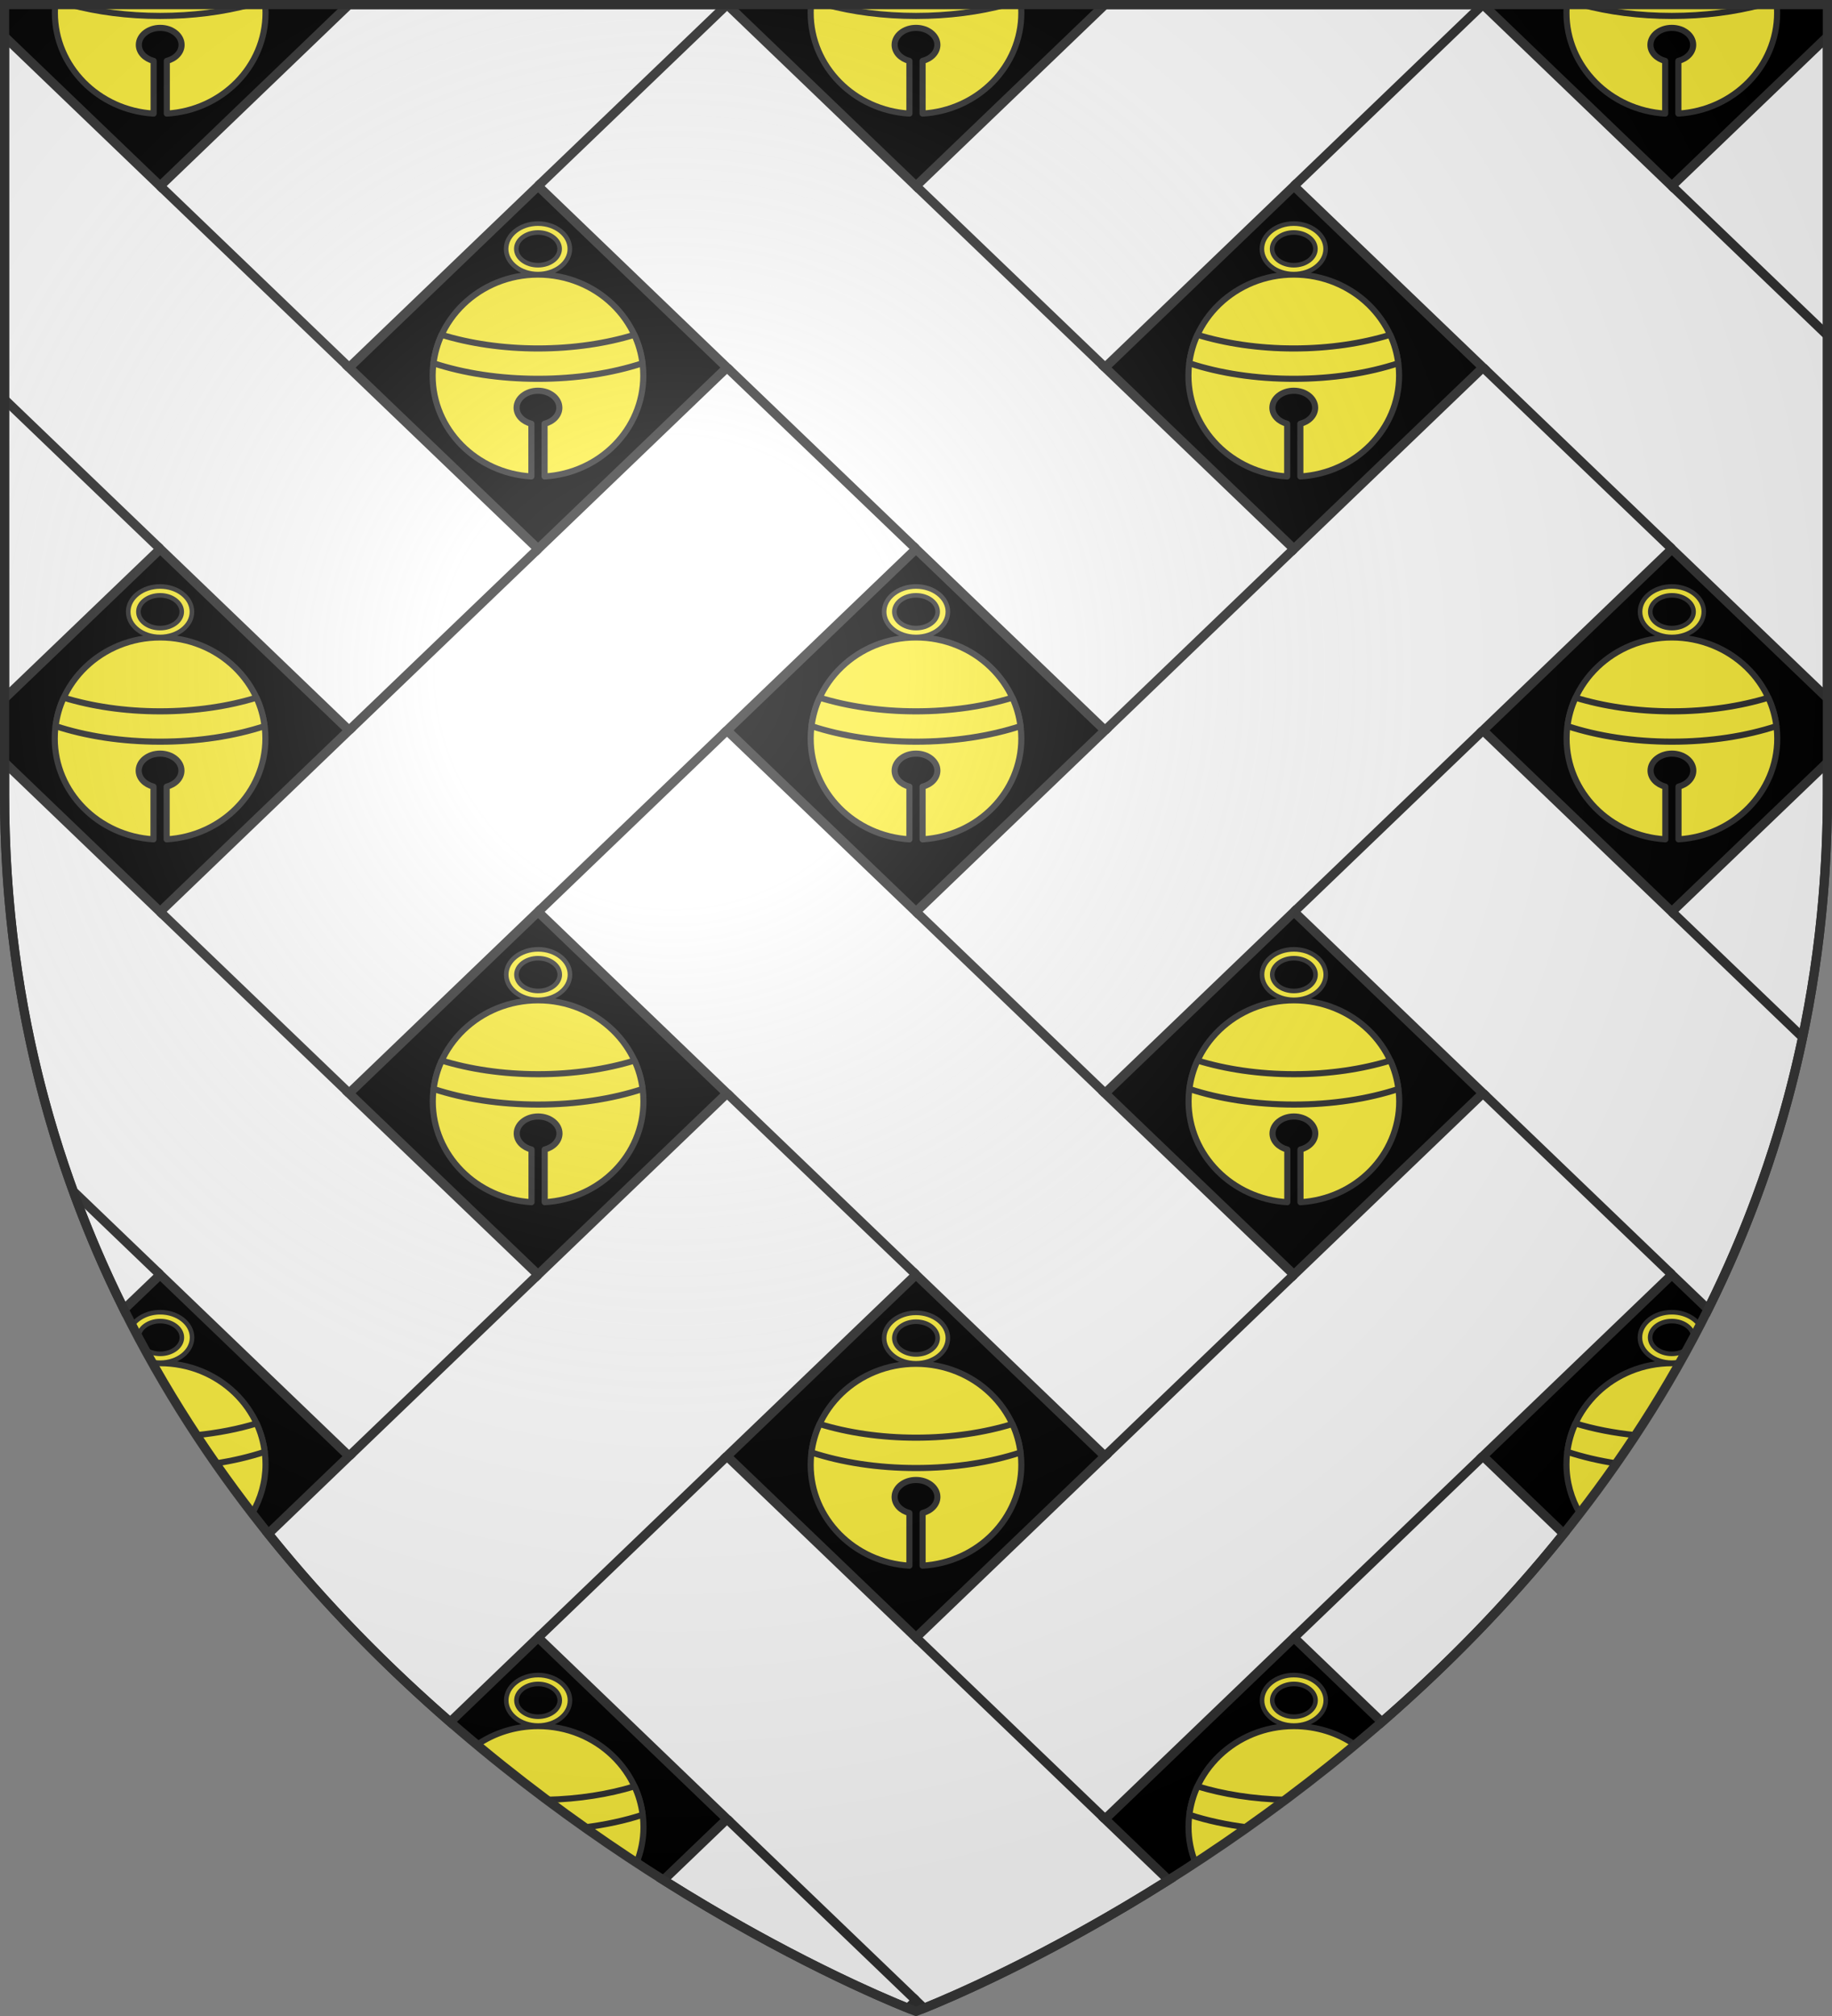 <?xml version="1.0" encoding="UTF-8" standalone="no"?>
<svg
   xmlns:dc="http://purl.org/dc/elements/1.1/"
   xmlns:cc="http://creativecommons.org/ns#"
   xmlns:rdf="http://www.w3.org/1999/02/22-rdf-syntax-ns#"
   xmlns:svg="http://www.w3.org/2000/svg"
   xmlns="http://www.w3.org/2000/svg"
   xmlns:xlink="http://www.w3.org/1999/xlink"
   xmlns:sodipodi="http://sodipodi.sourceforge.net/DTD/sodipodi-0.dtd"
   xmlns:inkscape="http://www.inkscape.org/namespaces/inkscape"
   width="600"
   height="660"
   viewBox="0 0 600 660"
   id="svg2"
   sodipodi:version="0.32"
   inkscape:version="0.46"
   sodipodi:docname="Blason_ville_fr_Le_Plessis-Grimoult_(Calvados).svg"
   inkscape:output_extension="org.inkscape.output.svg.inkscape"
   version="1.0">
  <rect x="0" y="0" width="600" height="660" fill="#808080" stroke="none"/>
  <sodipodi:namedview
     inkscape:window-height="977"
     inkscape:window-width="1280"
     inkscape:pageshadow="2"
     inkscape:pageopacity="0.0"
     guidetolerance="10.0"
     gridtolerance="10.0"
     objecttolerance="10.0"
     borderopacity="1.0"
     bordercolor="#666666"
     pagecolor="#ffffff"
     id="base"
     showgrid="false"
     inkscape:zoom="1.1863378"
     inkscape:cx="300.00653"
     inkscape:cy="330.00718"
     inkscape:window-x="-4"
     inkscape:window-y="-4"
     inkscape:current-layer="layer3"
     inkscape:object-nodes="true" />
  <defs
     id="defs4">
    <radialGradient
       id="Gradient1"
       gradientUnits="userSpaceOnUse"
       cx="-80"
       cy="-80"
       r="405">
      <stop
         style="stop-color:#fff;stop-opacity:0.31"
         offset="0"
         id="stop7" />
      <stop
         style="stop-color:#fff;stop-opacity:0.25"
         offset="0.19"
         id="stop9" />
      <stop
         style="stop-color:#6b6b6b;stop-opacity:0.125"
         offset="0.6"
         id="stop11" />
      <stop
         style="stop-color:#000;stop-opacity:0.125"
         offset="1"
         id="stop13" />
    </radialGradient>
    <clipPath
       id="shield_cut">
      <path
         id="shield"
         d="M -298.5,-298.5 L 298.5,-298.5 L 298.5,-40 C 298.5,246.31 0,358.5 0,358.5 C 0,358.5 -298.5,246.31 -298.5,-40 L -298.5,-298.5 z" />
    </clipPath>
    <g
       id="s-4-8">
      <g
         id="c-6-6">
        <path
           transform="matrix(0.951,0.309,-0.309,0.951,0,-1)"
           d="M 0,0 L 0,1 L 0.5,1 L 0,0 z"
           id="t-0-0" />
        <use
           height="540"
           width="810"
           y="0"
           x="0"
           id="use2144-7-2"
           transform="scale(-1,1)"
           xlink:href="#t-0-0" />
      </g>
      <g
         id="a-1-4">
        <use
           height="540"
           width="810"
           y="0"
           x="0"
           id="use2147-7-8"
           transform="matrix(0.309,0.951,-0.951,0.309,0,0)"
           xlink:href="#c-6-6" />
        <use
           height="540"
           width="810"
           y="0"
           x="0"
           id="use2149-7-6"
           transform="matrix(-0.809,0.588,-0.588,-0.809,0,0)"
           xlink:href="#c-6-6" />
      </g>
      <use
         height="540"
         width="810"
         y="0"
         x="0"
         id="use2151-7-5"
         transform="scale(-1,1)"
         xlink:href="#a-1-4" />
    </g>
    <g
       id="f-0">
      <rect
         id="rect1964-9"
         style="fill:#28166f"
         y="-30"
         x="-50"
         height="60"
         width="100" />
      <g
         id="g1966-0"
         style="fill:#ffffff"
         transform="translate(0,-20)">
        <path
           id="path1968-0"
           d="M -1.212,27.818 C -1.212,22.175 -2.091,20.471 -4.542,13.98 C -5.709,10.888 -5.024,7.103 -2.858,3.601 C -2.082,2.346 -1.114,1.214 0,0 C 1.114,1.214 2.082,2.346 2.858,3.601 C 5.024,7.103 5.709,10.888 4.542,13.98 C 2.091,20.471 1.212,22.175 1.212,27.818 L -1.212,27.818 z" />
        <path
           id="rwi-6"
           d="M 2.922,27.672 C 2.922,21.721 5.239,17.829 8.501,16.66 C 9.949,16.141 11.808,16.387 13.519,18.107 C 15.638,20.236 16.255,26.1 10.036,27.228 C 10.694,26.272 10.655,24.147 9.322,23.441 C 8.331,22.916 7.209,23.188 6.646,23.564 C 5.822,24.116 4.917,25.67 4.967,27.672 L 2.922,27.672 z" />
        <path
           id="path1971-1"
           d="M 1.777,30.183 C 1.79,32.191 2.795,33.518 4.516,34.257 C 4.295,34.955 3.257,36.378 1.831,36.281 C 1.55,37.787 1.282,38.632 0,40 C -1.282,38.632 -1.55,37.787 -1.831,36.281 C -3.257,36.378 -4.295,34.955 -4.516,34.257 C -2.795,33.518 -1.79,32.191 -1.777,30.183 L 1.777,30.183 z" />
        <use
           xlink:href="#rwi-6"
           height="400"
           width="800"
           y="0"
           x="0"
           id="use1973-3"
           transform="scale(-1,1)" />
        <rect
           id="rect1975-8"
           y="27.331"
           x="-7.923"
           height="3.218"
           width="15.846" />
      </g>
    </g>
    <g
       id="s-9">
      <g
         id="c-3">
        <path
           transform="matrix(0.951,0.309,-0.309,0.951,0,-1)"
           d="M 0,0 L 0,1 L 0.5,1 L 0,0 z"
           id="t-4" />
        <use
           height="540"
           width="810"
           y="0"
           x="0"
           id="use2144-4"
           transform="scale(-1,1)"
           xlink:href="#t-4" />
      </g>
      <g
         id="a-6">
        <use
           height="540"
           width="810"
           y="0"
           x="0"
           id="use2147-0"
           transform="matrix(0.309,0.951,-0.951,0.309,0,0)"
           xlink:href="#c-3" />
        <use
           height="540"
           width="810"
           y="0"
           x="0"
           id="use2149-6"
           transform="matrix(-0.809,0.588,-0.588,-0.809,0,0)"
           xlink:href="#c-3" />
      </g>
      <use
         height="540"
         width="810"
         y="0"
         x="0"
         id="use2151-6"
         transform="scale(-1,1)"
         xlink:href="#a-6" />
    </g>
    <pattern
       patternUnits="userSpaceOnUse"
       width="178.168"
       height="199.71"
       patternTransform="translate(-328.318,-112.593)"
       id="pattern4124">
      <g
         transform="matrix(0.806,0,0,0.77,264.813,86.782)"
         id="g4119">
        <path
           style="fill:#fcef3c;fill-opacity:1;stroke:#000000;stroke-width:3.807;stroke-miterlimit:4;stroke-dasharray:none;stroke-opacity:1;display:inline"
           sodipodi:nodetypes="cccccccccccccccccccccccccccccccccccccccc"
           id="path4262"
           d="M -267.374,-6.853 L -272.223,16.977 L -277.071,-6.853 L -277.071,-26.381 L -277.071,-51.594 L -302.284,-51.594 L -302.284,-37.048 L -311.982,-37.048 L -311.982,-51.594 L -326.528,-51.594 L -326.528,-61.291 L -311.982,-61.291 L -311.982,-75.837 L -302.284,-75.837 L -302.284,-61.291 L -277.071,-61.291 L -277.071,-86.504 L -291.617,-86.504 L -291.617,-96.202 L -277.071,-96.202 L -277.071,-110.748 L -267.374,-110.748 L -267.374,-96.202 L -252.828,-96.202 L -252.828,-86.504 L -267.374,-86.504 L -267.374,-61.291 L -242.161,-61.291 L -242.161,-75.837 L -232.463,-75.837 L -232.463,-61.291 L -217.917,-61.291 L -217.917,-51.594 L -232.463,-51.594 L -232.463,-37.048 L -242.161,-37.048 L -242.161,-51.594 L -267.374,-51.594 L -267.374,-26.381 L -267.374,-6.853 z"
           inkscape:tile-cx="-271.30875"
           inkscape:tile-cy="-47.720769"
           inkscape:tile-w="108.61065"
           inkscape:tile-h="127.72503"
           inkscape:tile-x0="-325.61408"
           inkscape:tile-y0="-111.58328" />
        <use
           height="658.974"
           width="601.465"
           x="0"
           y="0"
           inkscape:tiled-clone-of="#path4262"
           xlink:href="#path4262"
           id="use2607" />
        <use
           height="658.974"
           width="601.465"
           x="0"
           y="0"
           inkscape:tiled-clone-of="#path4262"
           xlink:href="#path4262"
           transform="translate(108.611,127.725)"
           id="use2613" />
      </g>
    </pattern>
    <g
       id="s-4">
      <g
         id="c-6">
        <path
           id="t-0"
           d="M 0,0 L 0,1 L 0.5,1 L 0,0 z"
           transform="matrix(0.951,0.309,-0.309,0.951,0,-1)" />
        <use
           xlink:href="#t-0"
           transform="scale(-1,1)"
           id="use2144-7"
           x="0"
           y="0"
           width="810"
           height="540" />
      </g>
      <g
         id="a-1">
        <use
           xlink:href="#c-6"
           transform="matrix(0.309,0.951,-0.951,0.309,0,0)"
           id="use2147-7"
           x="0"
           y="0"
           width="810"
           height="540" />
        <use
           xlink:href="#c-6"
           transform="matrix(-0.809,0.588,-0.588,-0.809,0,0)"
           id="use2149-7"
           x="0"
           y="0"
           width="810"
           height="540" />
      </g>
      <use
         xlink:href="#a-1"
         transform="scale(-1,1)"
         id="use2151-7"
         x="0"
         y="0"
         width="810"
         height="540" />
    </g>
    <g
       id="s">
      <g
         id="c">
        <path
           transform="matrix(0.951,0.309,-0.309,0.951,0,-1)"
           d="M 0,0 L 0,1 L 0.5,1 L 0,0 z"
           id="t" />
        <use
           height="540"
           width="810"
           y="0"
           x="0"
           id="use2144"
           transform="scale(-1,1)"
           xlink:href="#t" />
      </g>
      <g
         id="a">
        <use
           height="540"
           width="810"
           y="0"
           x="0"
           id="use2147"
           transform="matrix(0.309,0.951,-0.951,0.309,0,0)"
           xlink:href="#c" />
        <use
           height="540"
           width="810"
           y="0"
           x="0"
           id="use2149"
           transform="matrix(-0.809,0.588,-0.588,-0.809,0,0)"
           xlink:href="#c" />
      </g>
      <use
         height="540"
         width="810"
         y="0"
         x="0"
         id="use2151"
         transform="scale(-1,1)"
         xlink:href="#a" />
    </g>
    <g
       id="f">
      <rect
         width="100"
         height="60"
         x="-50"
         y="-30"
         style="fill:#28166f"
         id="rect1964" />
      <g
         transform="translate(0,-20)"
         style="fill:#ffffff"
         id="g1966">
        <path
           d="M -1.212,27.818 C -1.212,22.175 -2.091,20.471 -4.542,13.98 C -5.709,10.888 -5.024,7.103 -2.858,3.601 C -2.082,2.346 -1.114,1.214 0,0 C 1.114,1.214 2.082,2.346 2.858,3.601 C 5.024,7.103 5.709,10.888 4.542,13.98 C 2.091,20.471 1.212,22.175 1.212,27.818 L -1.212,27.818 z"
           id="path1968" />
        <path
           d="M 2.922,27.672 C 2.922,21.721 5.239,17.829 8.501,16.66 C 9.949,16.141 11.808,16.387 13.519,18.107 C 15.638,20.236 16.255,26.1 10.036,27.228 C 10.694,26.272 10.655,24.147 9.322,23.441 C 8.331,22.916 7.209,23.188 6.646,23.564 C 5.822,24.116 4.917,25.67 4.967,27.672 L 2.922,27.672 z"
           id="rwi" />
        <path
           d="M 1.777,30.183 C 1.79,32.191 2.795,33.518 4.516,34.257 C 4.295,34.955 3.257,36.378 1.831,36.281 C 1.55,37.787 1.282,38.632 0,40 C -1.282,38.632 -1.55,37.787 -1.831,36.281 C -3.257,36.378 -4.295,34.955 -4.516,34.257 C -2.795,33.518 -1.79,32.191 -1.777,30.183 L 1.777,30.183 z"
           id="path1971" />
        <use
           transform="scale(-1,1)"
           id="use1973"
           x="0"
           y="0"
           width="800"
           height="400"
           xlink:href="#rwi" />
        <rect
           width="15.846"
           height="3.218"
           x="-7.923"
           y="27.331"
           id="rect1975" />
      </g>
    </g>
  </defs>
  <g
     id="layer4"
     inkscape:label="Fond écu"
     inkscape:groupmode="layer"
     transform="translate(300,300)">
    <use
       xlink:href="#shield"
       id="use18"
       style="fill:#000000"
       x="0"
       y="0"
       width="600"
       height="660" />
    <g
       transform="translate(-87.05,-919.159)"
       id="g3714" />
    <g
       transform="translate(-87.05,-919.159)"
       inkscape:label="Fond d'écu"
       id="layer9">
      <g
         id="g2807"
         inkscape:label="Meubles"
         transform="matrix(2,0,0,2,-732.892,-1853.188)" />
      <g
         id="g4626"
         inkscape:label="Meubles"
         transform="matrix(2,0,0,2,1696.976,-413.55)" />
      <g
         transform="matrix(2,0,0,2,-732.892,-453.188)"
         inkscape:label="Meubles"
         id="g5271" />
      <g
         transform="matrix(2,0,0,2,-732.892,-453.188)"
         inkscape:label="Reflet final"
         id="g5273" />
      <g
         transform="matrix(2,0,0,2,-732.892,-453.188)"
         inkscape:label="Contour final"
         id="g5275" />
    </g>
    <g
       transform="translate(-87.05,-919.159)"
       inkscape:label="Reflet final"
       id="layer6" />
    <g
       transform="translate(-87.05,-919.159)"
       inkscape:label="Contour final"
       id="layer5" />
    <g
       id="g6025"
       inkscape:label="Meubles"
       transform="translate(-300,-300)">
      <g
         transform="translate(-247.382,200.898)"
         id="g3714-4" />
      <g
         transform="translate(-247.382,200.898)"
         inkscape:label="Fond d'écu"
         id="layer9-9">
        <g
           id="g2807-6"
           inkscape:label="Meubles"
           transform="matrix(2,0,0,2,-732.892,-1853.188)" />
        <g
           id="g4626-3"
           inkscape:label="Meubles"
           transform="matrix(2,0,0,2,1696.976,-413.55)" />
        <g
           transform="matrix(2,0,0,2,-732.892,-453.188)"
           inkscape:label="Meubles"
           id="g5271-7" />
        <g
           transform="matrix(2,0,0,2,-732.892,-453.188)"
           inkscape:label="Reflet final"
           id="g5273-8" />
        <g
           transform="matrix(2,0,0,2,-732.892,-453.188)"
           inkscape:label="Contour final"
           id="g5275-8" />
      </g>
      <g
         transform="translate(-247.382,200.898)"
         inkscape:label="Reflet final"
         id="layer6-2" />
      <g
         transform="translate(-247.382,200.898)"
         inkscape:label="Contour final"
         id="layer5-9" />
      <g
         transform="translate(890.629,188.607)"
         inkscape:label="Meubles"
         id="g26149" />
      <g
         transform="translate(2105.563,908.426)"
         inkscape:label="Meubles"
         id="g26153" />
      <g
         id="g26155"
         inkscape:label="Meubles"
         transform="translate(1520.792,892.423)" />
      <g
         id="g4945"
         inkscape:label="Calque 1"
         transform="translate(895.317,580.155)" />
      <g
         transform="translate(590.318,631.997)"
         id="layer1-9"
         inkscape:label="Calque 1">
        <g
           transform="matrix(0.501,0,0,0.501,19.979,-42.364)"
           inkscape:label="Calque 1"
           id="g5327" />
      </g>
    </g>
    <path
       style="fill:#ffffff;stroke:#313131;stroke-width:3;stroke-opacity:1"
       d="M -185.688,-298.5 L -247.562,-239.094 L -298.5,-288 L -298.5,-71.375 L -247.531,-120.281 L -185.688,-60.906 L -247.562,-1.5 L -298.5,-50.375 L -298.5,-40 C -298.5,24.935 -283.15,80.911 -259.406,128.656 L -247.562,117.312 L -185.688,176.719 L -212.125,202.125 C -193.374,225.473 -173.017,245.958 -152.562,263.75 L -123.781,236.094 L -61.906,295.531 L -82.719,315.5 C -42.505,340.843 -10.918,354.115 -2.625,357.438 L 0,354.938 L 2.625,357.438 C 10.918,354.115 42.505,340.843 82.719,315.5 L 61.906,295.531 L 123.781,236.125 L 152.562,263.75 C 173.017,245.958 193.374,225.473 212.125,202.125 L 185.688,176.719 L 247.562,117.312 L 259.406,128.656 C 283.15,80.911 298.5,24.935 298.5,-40 L 298.5,-50.406 L 247.531,-1.5 L 185.688,-60.875 L 247.562,-120.281 L 298.5,-71.406 L 298.5,-288 L 247.531,-239.094 L 185.688,-298.5 L 61.906,-298.5 L 0,-239.094 L -61.875,-298.5 L -185.688,-298.5 z M -123.781,-239.094 L -61.906,-179.656 L -123.781,-120.281 L -185.688,-179.656 L -123.781,-239.094 z M 123.781,-239.094 L 185.688,-179.688 L 123.781,-120.281 L 61.906,-179.688 L 123.781,-239.094 z M 0,-120.281 L 61.906,-60.875 L 0,-1.5 L -61.906,-60.875 L 0,-120.281 z M -123.781,-1.5 L -61.906,57.938 L -123.781,117.312 L -185.688,57.938 L -123.781,-1.5 z M 123.812,-1.5 L 185.688,57.906 L 123.781,117.312 L 61.906,57.938 L 123.812,-1.5 z M 0,117.312 L 61.875,176.719 L 0,236.094 L -61.906,176.719 L 0,117.312 z"
       id="path7106" />
    <g
       id="g7184"
       transform="translate(0,700)">
      <path
         id="path6946"
         d="M -247.562,-939.099 L -185.661,-879.684"
         style="fill:none;fill-opacity:1;fill-rule:nonzero;stroke:#313131;stroke-width:3;stroke-linecap:butt;stroke-linejoin:round;stroke-miterlimit:4;stroke-dasharray:none;stroke-opacity:1" />
      <path
         id="path6948"
         d="M -185.661,-760.918 L -123.76,-820.301"
         style="fill:none;fill-opacity:1;fill-rule:nonzero;stroke:#313131;stroke-width:3;stroke-linecap:butt;stroke-linejoin:round;stroke-miterlimit:4;stroke-dasharray:none;stroke-opacity:1" />
      <path
         id="path6950"
         d="M -123.76,-701.503 L -61.891,-760.886"
         style="fill:none;fill-opacity:1;fill-rule:nonzero;stroke:#313131;stroke-width:3;stroke-linecap:butt;stroke-linejoin:round;stroke-miterlimit:4;stroke-dasharray:none;stroke-opacity:1" />
      <path
         style="fill:none;fill-opacity:1;fill-rule:nonzero;stroke:#313131;stroke-width:3;stroke-linecap:butt;stroke-linejoin:round;stroke-miterlimit:4;stroke-dasharray:none;stroke-opacity:1"
         d="M -123.76,-939.131 L -61.859,-998.514"
         id="path6952" />
      <path
         sodipodi:nodetypes="cc"
         style="fill:none;fill-opacity:1;fill-rule:nonzero;stroke:#313131;stroke-width:3;stroke-linecap:butt;stroke-linejoin:round;stroke-miterlimit:4;stroke-dasharray:none;stroke-opacity:1"
         d="M -298.497,-869.221 L -247.531,-820.301"
         id="path6954" />
      <path
         id="path6956"
         d="M -185.661,-642.088 L -247.562,-701.503"
         style="fill:none;fill-opacity:1;fill-rule:nonzero;stroke:#313131;stroke-width:3;stroke-linecap:butt;stroke-linejoin:round;stroke-miterlimit:4;stroke-dasharray:none;stroke-opacity:1" />
      <path
         sodipodi:nodetypes="cc"
         style="fill:none;fill-opacity:1;fill-rule:nonzero;stroke:#313131;stroke-width:3;stroke-linecap:butt;stroke-linejoin:round;stroke-miterlimit:4;stroke-dasharray:none;stroke-opacity:1"
         d="M -247.562,-582.705 L -275.661,-609.675"
         id="path6958" />
      <path
         id="path6960"
         d="M -185.661,-523.29 L -123.76,-582.705"
         style="fill:none;fill-opacity:1;fill-rule:nonzero;stroke:#313131;stroke-width:3;stroke-linecap:butt;stroke-linejoin:round;stroke-miterlimit:4;stroke-dasharray:none;stroke-opacity:1" />
      <path
         id="path6962"
         d="M -123.76,-463.907 L -61.891,-523.29"
         style="fill:none;fill-opacity:1;fill-rule:nonzero;stroke:#313131;stroke-width:3;stroke-linecap:butt;stroke-linejoin:round;stroke-miterlimit:4;stroke-dasharray:none;stroke-opacity:1" />
      <path
         id="path6964"
         d="M 0.011,-463.907 L 61.912,-404.492"
         style="fill:none;fill-opacity:1;fill-rule:nonzero;stroke:#313131;stroke-width:3;stroke-linecap:butt;stroke-linejoin:round;stroke-miterlimit:4;stroke-dasharray:none;stroke-opacity:1" />
      <path
         id="path6966"
         d="M 0.011,-345.077 L -61.891,-404.492"
         style="fill:none;fill-opacity:1;fill-rule:nonzero;stroke:#313131;stroke-width:3;stroke-linecap:butt;stroke-linejoin:round;stroke-miterlimit:4;stroke-dasharray:none;stroke-opacity:1" />
      <path
         id="path6968"
         d="M 61.88,-523.29 L 123.781,-582.705"
         style="fill:none;fill-opacity:1;fill-rule:nonzero;stroke:#313131;stroke-width:3;stroke-linecap:butt;stroke-linejoin:round;stroke-miterlimit:4;stroke-dasharray:none;stroke-opacity:1" />
      <path
         id="path6970"
         d="M 123.781,-463.875 L 185.683,-523.29"
         style="fill:none;fill-opacity:1;fill-rule:nonzero;stroke:#313131;stroke-width:3;stroke-linecap:butt;stroke-linejoin:round;stroke-miterlimit:4;stroke-dasharray:none;stroke-opacity:1" />
      <path
         id="path6972"
         d="M 0.011,-582.705 L -61.891,-642.088"
         style="fill:none;fill-opacity:1;fill-rule:nonzero;stroke:#313131;stroke-width:3;stroke-linecap:butt;stroke-linejoin:round;stroke-miterlimit:4;stroke-dasharray:none;stroke-opacity:1" />
      <path
         id="path6974"
         d="M 61.912,-642.088 L 0.011,-701.503"
         style="fill:none;fill-opacity:1;fill-rule:nonzero;stroke:#313131;stroke-width:3;stroke-linecap:butt;stroke-linejoin:round;stroke-miterlimit:4;stroke-dasharray:none;stroke-opacity:1" />
      <path
         id="path6976"
         d="M 61.912,-760.886 L 123.781,-820.301"
         style="fill:none;fill-opacity:1;fill-rule:nonzero;stroke:#313131;stroke-width:3;stroke-linecap:butt;stroke-linejoin:round;stroke-miterlimit:4;stroke-dasharray:none;stroke-opacity:1" />
      <path
         id="path6978"
         d="M 123.813,-701.503 L 185.683,-760.886"
         style="fill:none;fill-opacity:1;fill-rule:nonzero;stroke:#313131;stroke-width:3;stroke-linecap:butt;stroke-linejoin:round;stroke-miterlimit:4;stroke-dasharray:none;stroke-opacity:1" />
      <path
         id="path6980"
         d="M 185.683,-642.12 L 247.584,-582.705"
         style="fill:none;fill-opacity:1;fill-rule:nonzero;stroke:#313131;stroke-width:3;stroke-linecap:butt;stroke-linejoin:round;stroke-miterlimit:4;stroke-dasharray:none;stroke-opacity:1" />
      <path
         sodipodi:nodetypes="cc"
         style="fill:none;fill-opacity:1;fill-rule:nonzero;stroke:#313131;stroke-width:3;stroke-linecap:butt;stroke-linejoin:round;stroke-miterlimit:4;stroke-dasharray:none;stroke-opacity:1"
         d="M 247.552,-701.503 L 290.433,-660.344"
         id="path6982" />
      <path
         id="path6984"
         d="M -61.891,-879.684 L 0.011,-820.301"
         style="fill:none;fill-opacity:1;fill-rule:nonzero;stroke:#313131;stroke-width:3;stroke-linecap:butt;stroke-linejoin:round;stroke-miterlimit:4;stroke-dasharray:none;stroke-opacity:1" />
      <path
         id="path6986"
         d="M 0.011,-939.099 L 61.912,-879.716"
         style="fill:none;fill-opacity:1;fill-rule:nonzero;stroke:#313131;stroke-width:3;stroke-linecap:butt;stroke-linejoin:round;stroke-miterlimit:4;stroke-dasharray:none;stroke-opacity:1" />
      <path
         id="path6988"
         d="M 185.683,-879.716 L 247.584,-820.301"
         style="fill:none;fill-opacity:1;fill-rule:nonzero;stroke:#313131;stroke-width:3;stroke-linecap:butt;stroke-linejoin:round;stroke-miterlimit:4;stroke-dasharray:none;stroke-opacity:1" />
      <path
         style="fill:none;fill-opacity:1;fill-rule:nonzero;stroke:#313131;stroke-width:3;stroke-linecap:butt;stroke-linejoin:round;stroke-miterlimit:4;stroke-dasharray:none;stroke-opacity:1"
         d="M 247.552,-939.099 L 298.296,-890.393"
         id="path6990"
         sodipodi:nodetypes="cc" />
      <path
         style="fill:none;fill-opacity:1;fill-rule:nonzero;stroke:#313131;stroke-width:3;stroke-linecap:butt;stroke-linejoin:round;stroke-miterlimit:4;stroke-dasharray:none;stroke-opacity:1"
         d="M 123.781,-939.099 L 185.651,-998.514"
         id="path6992" />
    </g>
  </g>
  <g
     id="layer3"
     inkscape:label="Meubles"
     inkscape:groupmode="layer"
     transform="translate(300,300)">
    <g
       id="g7413">
      <g
         id="g7258">
        <path
           style="fill:#fcef3c;fill-opacity:1;fill-rule:nonzero;stroke:#313131;stroke-width:2;stroke-linecap:butt;stroke-linejoin:round;stroke-miterlimit:4;stroke-dasharray:none;stroke-opacity:1"
           d="M 265.625,1.5 C 265.55,2.391 265.5,3.279 265.5,4.188 C 265.5,21.758 279.808,36.121 297.844,37.188 L 297.844,19.938 C 295.026,19.22 293,17.16 293,14.688 C 293,11.619 296.13,9.125 300,9.125 C 303.87,9.125 307,11.619 307,14.688 C 307,17.16 304.974,19.22 302.156,19.938 L 302.156,37.188 C 320.192,36.121 334.5,21.758 334.5,4.188 C 334.5,3.279 334.45,2.391 334.375,1.5 L 265.625,1.5 z"
           transform="translate(-300,-300)"
           id="path7219" />
        <path
           style="fill:#fcef3c;fill-opacity:1;fill-rule:nonzero;stroke:#313131;stroke-width:2;stroke-linecap:butt;stroke-linejoin:round;stroke-miterlimit:4;stroke-dasharray:none;stroke-opacity:1"
           d="M 270.469,1.5 C 279.334,3.884 289.344,5.219 300,5.219 C 310.656,5.219 320.669,3.884 329.531,1.5 L 270.469,1.5 z"
           transform="translate(-300,-300)"
           id="path7221" />
      </g>
      <use
         height="660"
         width="600"
         transform="translate(247.53,0)"
         id="use7262"
         xlink:href="#g7258"
         y="0"
         x="0" />
      <use
         height="660"
         width="600"
         transform="translate(-247.53,0)"
         id="use7264"
         xlink:href="#g7258"
         y="0"
         x="0" />
      <use
         height="660"
         width="600"
         transform="translate(123.765,-118.797)"
         id="use7225"
         xlink:href="#use7214"
         y="0"
         x="0" />
      <use
         height="660"
         width="600"
         transform="translate(247.53,0)"
         id="use7315"
         xlink:href="#use7225"
         y="0"
         x="0" />
      <g
         transform="translate(700,8)"
         id="g7019">
        <path
           style="opacity:1;fill:#fcef3c;fill-opacity:1;fill-rule:nonzero;stroke:#313131;stroke-width:2;stroke-linecap:butt;stroke-linejoin:round;stroke-miterlimit:4;stroke-dasharray:none;stroke-opacity:1"
           d="M -400,200.688 C -419.036,200.688 -434.5,215.518 -434.5,233.781 C -434.5,251.351 -420.192,265.715 -402.156,266.781 L -402.156,249.531 C -404.974,248.814 -407,246.754 -407,244.281 C -407,241.213 -403.87,238.719 -400,238.719 C -396.13,238.719 -393,241.213 -393,244.281 C -393,246.754 -395.026,248.814 -397.844,249.531 L -397.844,266.781 C -379.808,265.715 -365.5,251.351 -365.5,233.781 C -365.5,215.518 -380.964,200.688 -400,200.688 z"
           transform="translate(-300,-300)"
           id="path6994" />
        <path
           style="opacity:1;fill:#fcef3c;fill-opacity:1;fill-rule:nonzero;stroke:#313131;stroke-width:2;stroke-linecap:butt;stroke-linejoin:round;stroke-miterlimit:4;stroke-dasharray:none;stroke-opacity:1"
           d="M -431.562,220.406 C -432.907,223.32 -433.802,226.436 -434.219,229.719 C -424.272,232.973 -412.574,234.812 -400,234.812 C -387.426,234.812 -375.722,232.973 -365.781,229.719 C -366.198,226.436 -367.093,223.32 -368.438,220.406 C -377.573,223.213 -388.42,224.875 -400,224.875 C -411.58,224.875 -422.421,223.213 -431.562,220.406 z"
           transform="translate(-300,-300)"
           id="path6996" />
        <path
           style="opacity:1;fill:#fcef3c;fill-opacity:1;fill-rule:nonzero;stroke:#313131;stroke-width:1.5;stroke-linecap:butt;stroke-linejoin:round;stroke-miterlimit:4;stroke-dasharray:none;stroke-opacity:1"
           d="M -700,-116 C -705.758,-116 -710.437,-112.285 -710.438,-107.719 C -710.438,-103.153 -705.758,-99.469 -700,-99.469 C -694.242,-99.469 -689.563,-103.153 -689.562,-107.719 C -689.562,-112.285 -694.242,-116 -700,-116 z M -700,-113.094 C -696.082,-113.094 -692.906,-110.677 -692.906,-107.719 C -692.906,-104.76 -696.082,-102.375 -700,-102.375 C -703.918,-102.375 -707.094,-104.76 -707.094,-107.719 C -707.094,-110.677 -703.918,-113.094 -700,-113.094 z"
           id="path7005" />
      </g>
      <use
         height="660"
         width="600"
         transform="translate(247.573,0)"
         id="use7212"
         xlink:href="#g7019"
         y="0"
         x="0" />
      <use
         height="660"
         width="600"
         transform="translate(-247.573,0)"
         id="use7214"
         xlink:href="#g7019"
         y="0"
         x="0" />
      <use
         height="660"
         width="600"
         transform="translate(123.765,118.797)"
         id="use7229"
         xlink:href="#g7019"
         y="0"
         x="0" />
      <use
         height="660"
         width="600"
         transform="translate(-123.765,118.797)"
         id="use7231"
         xlink:href="#g7019"
         y="0"
         x="0" />
      <use
         height="660"
         width="600"
         transform="translate(0,237.794)"
         id="use7227"
         xlink:href="#g7019"
         y="0"
         x="0" />
      <g
         id="g7289">
        <path
           style="fill:#fcef3c;fill-opacity:1;fill-rule:nonzero;stroke:#313131;stroke-width:2;stroke-linecap:butt;stroke-linejoin:round;stroke-miterlimit:4;stroke-dasharray:none;stroke-opacity:1"
           d="M 547.531,446.281 C 528.495,446.281 513.031,461.112 513.031,479.375 C 513.031,485.212 514.636,490.678 517.406,495.438 C 529.117,480.257 540.141,463.916 550.031,446.375 C 549.207,446.318 548.371,446.281 547.531,446.281 z"
           transform="translate(-300,-300)"
           id="path7243" />
        <path
           style="fill:#fcef3c;fill-opacity:1;fill-rule:nonzero;stroke:#313131;stroke-width:2;stroke-linecap:butt;stroke-linejoin:round;stroke-miterlimit:4;stroke-dasharray:none;stroke-opacity:1"
           d="M 515.969,466 C 514.624,468.914 513.73,472.03 513.312,475.312 C 518.277,476.937 523.678,478.227 529.406,479.094 C 531.528,476.054 533.599,472.969 535.656,469.844 C 528.559,469.128 521.899,467.82 515.969,466 z"
           transform="translate(-300,-300)"
           id="path7245" />
        <path
           style="fill:#fcef3c;fill-opacity:1;fill-rule:nonzero;stroke:#313131;stroke-width:1.5;stroke-linecap:butt;stroke-linejoin:round;stroke-miterlimit:4;stroke-dasharray:none;stroke-opacity:1"
           d="M 547.531,429.594 C 541.773,429.594 537.094,433.309 537.094,437.875 C 537.094,442.441 541.773,446.125 547.531,446.125 C 548.499,446.125 549.423,446.007 550.312,445.812 C 551.11,444.393 551.905,442.967 552.688,441.531 C 551.394,442.563 549.565,443.219 547.531,443.219 C 543.613,443.219 540.438,440.834 540.438,437.875 C 540.437,434.916 543.613,432.5 547.531,432.5 C 551.449,432.5 554.625,434.916 554.625,437.875 C 554.625,437.906 554.626,437.938 554.625,437.969 C 555.336,436.633 556.021,435.287 556.719,433.938 C 554.95,431.356 551.49,429.594 547.531,429.594 z"
           transform="translate(-300,-300)"
           id="path7247" />
      </g>
      <use
         transform="scale(-1,1)"
         id="use7303"
         xlink:href="#g7289"
         y="0"
         x="0"
         width="600"
         height="660" />
      <g
         id="g7294">
        <path
           style="fill:#fcef3c;fill-opacity:1;fill-rule:nonzero;stroke:#313131;stroke-width:2;stroke-linecap:butt;stroke-linejoin:round;stroke-miterlimit:4;stroke-dasharray:none;stroke-opacity:1"
           d="M 423.75,565.094 C 404.714,565.094 389.25,579.924 389.25,598.188 C 389.25,602.3 390.068,606.212 391.5,609.844 C 408.142,598.943 425.902,586.105 443.781,571.219 C 438.134,567.349 431.211,565.094 423.75,565.094 z"
           transform="translate(-300,-300)"
           id="path7235" />
        <path
           style="fill:#fcef3c;fill-opacity:1;fill-rule:nonzero;stroke:#313131;stroke-width:2;stroke-linecap:butt;stroke-linejoin:round;stroke-miterlimit:4;stroke-dasharray:none;stroke-opacity:1"
           d="M 392.188,584.812 C 390.843,587.726 389.948,590.843 389.531,594.125 C 395.322,596.02 401.726,597.398 408.531,598.25 C 412.636,595.35 416.789,592.343 420.969,589.219 C 410.445,588.974 400.587,587.391 392.188,584.812 z"
           transform="translate(-300,-300)"
           id="path7237" />
        <path
           id="path7239"
           d="M 123.765,248.391 C 118.007,248.391 113.328,252.106 113.328,256.672 C 113.328,261.238 118.007,264.922 123.765,264.922 C 129.523,264.922 134.202,261.238 134.202,256.672 C 134.202,252.106 129.523,248.391 123.765,248.391 z M 123.765,251.297 C 127.683,251.297 130.859,253.714 130.859,256.672 C 130.859,259.631 127.683,262.016 123.765,262.016 C 119.847,262.016 116.671,259.631 116.671,256.672 C 116.671,253.714 119.847,251.297 123.765,251.297 z"
           style="fill:#fcef3c;fill-opacity:1;fill-rule:nonzero;stroke:#313131;stroke-width:1.5;stroke-linecap:butt;stroke-linejoin:round;stroke-miterlimit:4;stroke-dasharray:none;stroke-opacity:1" />
      </g>
      <use
         transform="scale(-1,1)"
         id="use7301"
         xlink:href="#g7294"
         y="0"
         x="0"
         width="600"
         height="660" />
    </g>
  </g>
  <g
     id="layer2"
     inkscape:label="Reflet final"
     inkscape:groupmode="layer"
     transform="translate(300,300)"
     sodipodi:insensitive="true">
    <use
       xlink:href="#shield"
       id="use22"
       style="fill:url(#Gradient1)"
       x="0"
       y="0"
       width="600"
       height="660" />
  </g>
  <g
     id="layer1"
     inkscape:label="Contour final"
     inkscape:groupmode="layer"
     transform="translate(300,300)"
     sodipodi:insensitive="true">
    <use
       xlink:href="#shield"
       style="fill:none;stroke:#313131;stroke-width:3;stroke-opacity:1"
       id="use25"
       x="0"
       y="0"
       width="600"
       height="660" />
  </g>
</svg>
